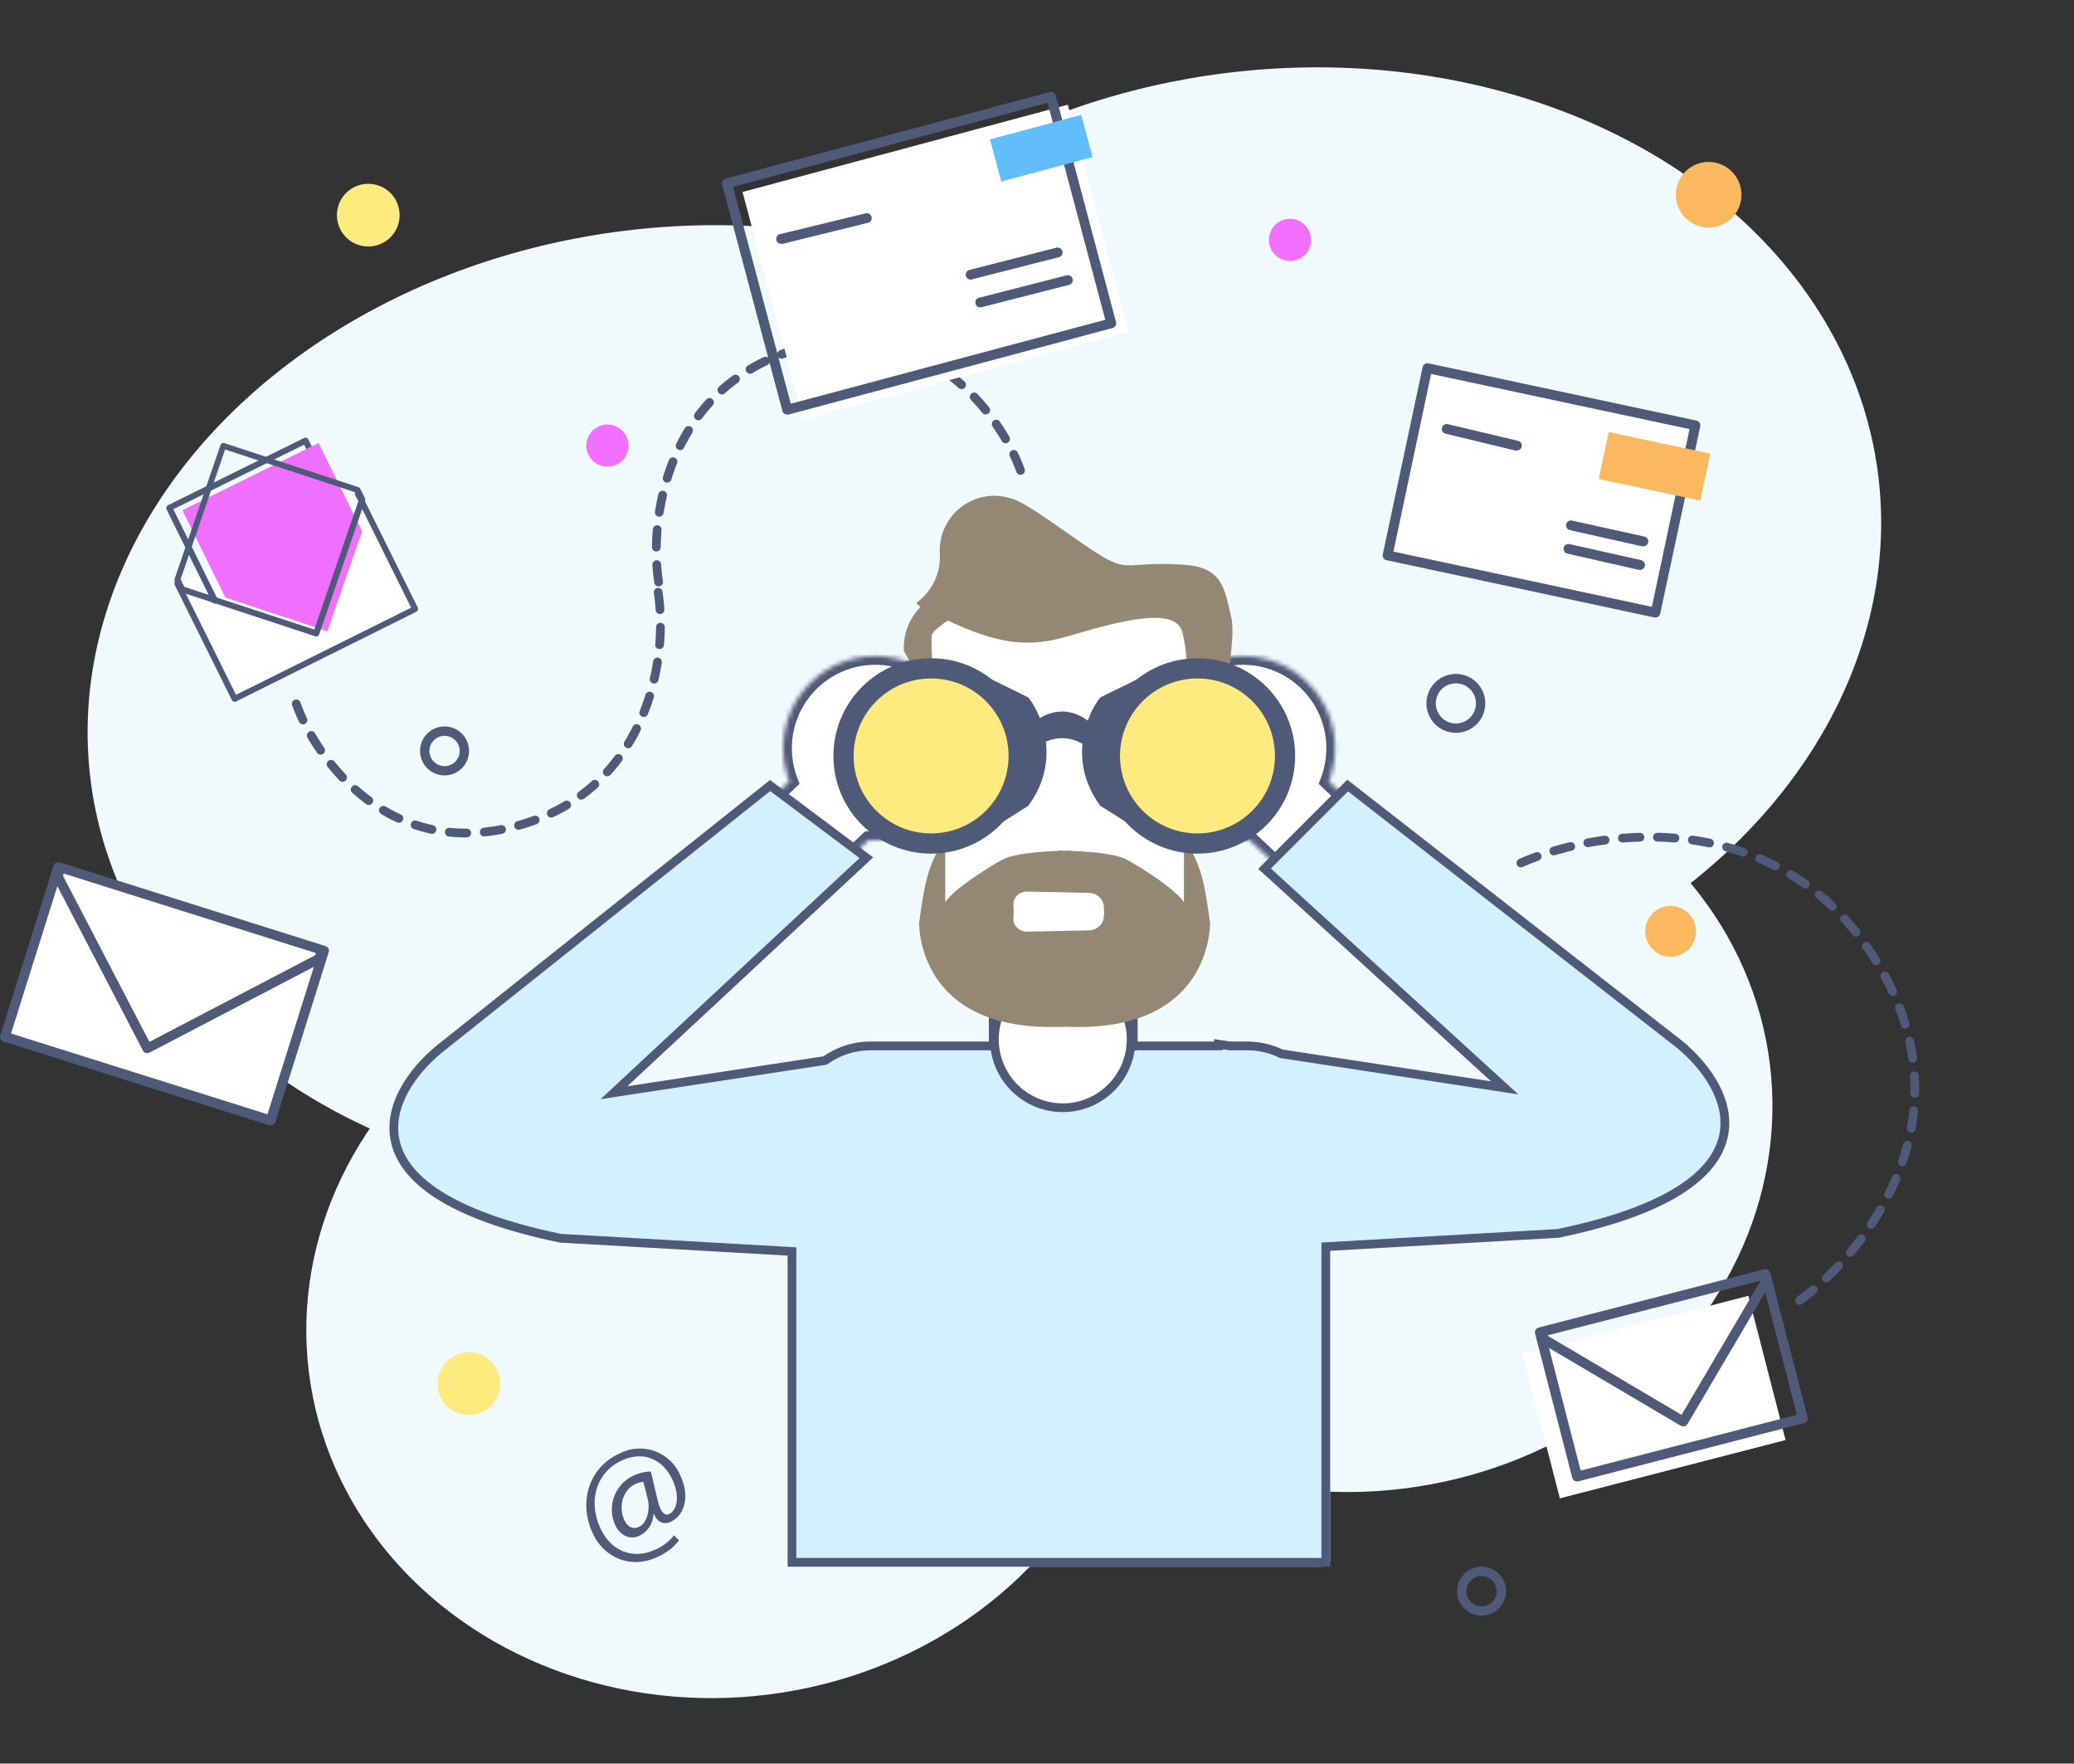 <svg width="474" height="403" viewBox="0 0 474 403" fill="none" xmlns="http://www.w3.org/2000/svg">
<rect x="0" y="0" width="474" height="403" fill="#333333" stroke="none"/>
<ellipse cx="156.161" cy="161.407" rx="136.5" ry="109.5" transform="rotate(-7.01 156.161 161.407)" fill="#F0F9FC"/>
<ellipse cx="293.789" cy="125.34" rx="136.5" ry="109.5" transform="rotate(-7.01 293.789 125.34)" fill="#F0F9FC"/>
<ellipse cx="164.872" cy="301.893" rx="95" ry="86" transform="rotate(-7.01 164.872 301.893)" fill="#F0F9FC"/>
<ellipse cx="310.212" cy="254.804" rx="95" ry="86" transform="rotate(-7.01 310.212 254.804)" fill="#F0F9FC"/>
<path d="M326.259 84.12L317.141 126.919L378.4 139.999L387.519 97.2L326.259 84.12Z" fill="white"/>
<path d="M378.393 141.111H378.159L316.873 128.004C316.586 127.939 316.337 127.765 316.178 127.518C316.019 127.271 315.964 126.971 316.024 126.684L325.139 83.884C325.201 83.596 325.374 83.343 325.621 83.182C325.868 83.02 326.169 82.963 326.458 83.023L387.721 96.108C388.01 96.169 388.263 96.342 388.425 96.589C388.586 96.837 388.642 97.138 388.581 97.428L379.432 140.227C379.381 140.469 379.251 140.686 379.063 140.846C378.875 141.006 378.64 141.099 378.393 141.111V141.111ZM318.459 126.046L377.533 138.661L386.135 98.054L327.061 85.45L318.459 126.046Z" fill="#4F5A79"/>
<path d="M367.66 98.712L365.375 109.439L388.592 114.397L390.878 103.669L367.66 98.712Z" fill="#FBB85E"/>
<path d="M375.467 124.827H375.221L358.855 121.148C358.705 121.124 358.562 121.069 358.434 120.987C358.305 120.905 358.195 120.798 358.11 120.672C358.024 120.546 357.966 120.404 357.937 120.255C357.908 120.106 357.91 119.952 357.943 119.803C357.976 119.655 358.039 119.514 358.127 119.391C358.216 119.267 358.329 119.163 358.459 119.085C358.59 119.007 358.735 118.956 358.885 118.936C359.036 118.915 359.189 118.926 359.336 118.967L375.713 122.591C376.009 122.623 376.28 122.772 376.467 123.005C376.653 123.238 376.74 123.536 376.707 123.832C376.674 124.129 376.525 124.4 376.293 124.587C376.06 124.774 375.763 124.86 375.467 124.827V124.827Z" fill="#4F5A79"/>
<path d="M374.785 130.218H374.54L358.207 126.505C357.92 126.438 357.672 126.261 357.515 126.011C357.358 125.762 357.306 125.461 357.369 125.174C357.433 124.885 357.609 124.633 357.858 124.474C358.108 124.314 358.41 124.26 358.699 124.324L375.076 128.003C375.219 128.036 375.354 128.097 375.474 128.182C375.593 128.268 375.695 128.376 375.773 128.5C375.85 128.625 375.903 128.764 375.927 128.909C375.951 129.054 375.947 129.202 375.914 129.345C375.856 129.599 375.713 129.826 375.507 129.985C375.301 130.144 375.045 130.226 374.785 130.218Z" fill="#4F5A79"/>
<path d="M346.555 102.94H346.298L330.379 99.104C330.236 99.07 330.101 99.009 329.982 98.923C329.862 98.837 329.761 98.728 329.684 98.603C329.528 98.35 329.478 98.046 329.547 97.757C329.615 97.468 329.795 97.217 330.047 97.061C330.3 96.905 330.604 96.855 330.893 96.924L346.812 100.704C347.108 100.738 347.379 100.888 347.564 101.122C347.75 101.356 347.835 101.654 347.8 101.951C347.766 102.247 347.616 102.518 347.382 102.704C347.149 102.889 346.851 102.974 346.555 102.94V102.94Z" fill="#4F5A79"/>
<path d="M13.31 198.007L1.109 236.816L61.849 255.953L74.05 217.144L13.31 198.007Z" fill="white"/>
<path d="M33.678 240.637C33.567 240.654 33.454 240.654 33.343 240.637C33.203 240.594 33.072 240.523 32.959 240.429C32.846 240.335 32.753 240.219 32.684 240.089L12.207 200.757C12.07 200.495 12.042 200.189 12.129 199.907L12.609 198.363C12.653 198.222 12.723 198.09 12.818 197.976C12.912 197.863 13.028 197.769 13.159 197.7C13.29 197.631 13.433 197.589 13.581 197.576C13.728 197.564 13.876 197.58 14.017 197.625C14.157 197.67 14.287 197.741 14.4 197.836C14.512 197.931 14.605 198.048 14.672 198.179C14.74 198.31 14.781 198.453 14.793 198.599C14.805 198.746 14.788 198.894 14.743 199.034L14.408 200.153L34.148 238.076L72.041 218.27L72.376 217.152C72.42 217.011 72.492 216.881 72.587 216.768C72.682 216.656 72.798 216.563 72.929 216.495C73.06 216.428 73.203 216.387 73.349 216.375C73.496 216.363 73.644 216.38 73.784 216.425C74.064 216.515 74.298 216.712 74.434 216.974C74.57 217.236 74.597 217.541 74.51 217.823L74.029 219.366C73.939 219.646 73.743 219.879 73.482 220.015L34.192 240.514C34.033 240.596 33.857 240.638 33.678 240.637Z" fill="#4F5A79"/>
<path d="M61.853 257.132C61.742 257.149 61.629 257.149 61.518 257.132L0.79 237.997C0.649 237.954 0.517 237.883 0.404 237.788C0.29 237.694 0.196 237.578 0.128 237.447C0.059 237.316 0.017 237.172 0.004 237.025C-0.009 236.878 0.008 236.729 0.053 236.588L12.263 197.781C12.306 197.64 12.377 197.51 12.471 197.396C12.565 197.283 12.68 197.19 12.81 197.121C13.074 196.987 13.379 196.963 13.659 197.054L74.398 216.189C74.679 216.279 74.913 216.477 75.049 216.738C75.185 217 75.212 217.305 75.124 217.587L62.925 256.405C62.879 256.545 62.806 256.674 62.71 256.785C62.614 256.897 62.498 256.988 62.367 257.054C62.205 257.123 62.028 257.15 61.853 257.132V257.132ZM2.522 236.163L61.127 254.627L72.678 217.934L14.073 199.459L2.522 236.163Z" fill="#4F5A79"/>
<path d="M399.586 296.099L348 309.426L356.497 342.389L408.083 329.062L399.586 296.099Z" fill="white"/>
<path d="M384.707 325.958C384.506 325.958 384.309 325.904 384.137 325.801L352.22 306.957C351.966 306.806 351.781 306.561 351.706 306.274L351.36 304.966C351.323 304.824 351.315 304.675 351.335 304.529C351.356 304.384 351.405 304.243 351.479 304.117C351.554 303.99 351.653 303.879 351.771 303.791C351.888 303.702 352.022 303.638 352.164 303.602C352.307 303.565 352.455 303.556 352.6 303.577C352.746 303.597 352.886 303.646 353.013 303.721C353.139 303.796 353.25 303.895 353.338 304.013C353.427 304.13 353.491 304.264 353.527 304.407L353.751 305.257L384.316 323.307L402.346 292.709L402.123 291.859C402.086 291.716 402.078 291.568 402.098 291.422C402.119 291.277 402.168 291.137 402.243 291.01C402.317 290.883 402.416 290.772 402.534 290.684C402.651 290.596 402.785 290.531 402.927 290.494C403.069 290.458 403.217 290.449 403.363 290.47C403.508 290.491 403.648 290.54 403.775 290.615C403.902 290.689 404.012 290.788 404.101 290.906C404.189 291.023 404.253 291.157 404.29 291.3L404.625 292.608C404.696 292.893 404.651 293.194 404.502 293.447L385.667 325.41C385.517 325.665 385.272 325.85 384.986 325.924C384.894 325.947 384.801 325.958 384.707 325.958Z" fill="#4F5A79"/>
<path d="M360.442 338.528C360.188 338.536 359.939 338.457 359.736 338.305C359.533 338.152 359.388 337.935 359.325 337.689L350.834 304.731C350.759 304.445 350.801 304.141 350.949 303.885C351.098 303.629 351.342 303.443 351.628 303.367L403.217 290.036C403.359 289.999 403.507 289.99 403.653 290.011C403.799 290.031 403.939 290.08 404.065 290.155C404.192 290.23 404.303 290.329 404.391 290.447C404.479 290.564 404.543 290.698 404.58 290.841L413.115 323.844C413.186 324.13 413.141 324.433 412.991 324.686C412.84 324.94 412.596 325.123 412.31 325.197L360.721 338.494L360.442 338.528ZM353.303 305.246L361.246 336.045L410.657 323.285L402.725 292.53L353.303 305.246Z" fill="#4F5A79"/>
<path d="M155.19 351.994C153.797 353.736 151.981 355.091 149.917 355.931C144.51 358.347 138.165 356.434 135.338 350.104C132.311 343.305 134.411 335.331 141.728 332.065C142.971 331.442 144.329 331.084 145.717 331.013C147.105 330.942 148.492 331.16 149.792 331.653C151.091 332.146 152.275 332.903 153.267 333.877C154.26 334.85 155.04 336.02 155.558 337.31C157.793 342.265 156.296 346.403 153.201 347.789C151.883 348.371 150.263 348.024 149.459 345.978L149.336 346.034C149.296 347.093 148.961 348.121 148.369 349C147.777 349.879 146.951 350.576 145.985 351.01C144.074 351.86 141.739 351.01 140.578 348.438C140.115 347.412 139.86 346.303 139.828 345.178C139.796 344.052 139.987 342.931 140.39 341.88C140.793 340.828 141.4 339.868 142.176 339.052C142.952 338.237 143.882 337.585 144.912 337.131C146.115 336.575 147.419 336.274 148.744 336.248L150.274 342.723C150.9 345.452 151.816 346.436 152.911 345.978C154.609 345.262 155.491 342.175 153.782 338.35C151.648 333.564 147.258 331.417 142.153 333.698C136.779 336.091 134.154 342.365 137.148 349.064C139.595 354.578 144.7 356.367 149.582 354.186C151.327 353.459 152.864 352.305 154.05 350.831L155.19 351.994ZM147.024 338.574C146.423 338.662 145.836 338.831 145.281 339.077C142.376 340.375 141.259 344.155 142.678 347.353C143.337 348.807 144.521 349.59 146.029 348.897C147.94 348.047 148.599 344.826 148.051 342.611L147.024 338.574Z" fill="#505B7A"/>
<path d="M82.74 112.618L41.482 133.147L54.571 159.509L95.829 138.979L82.74 112.618Z" fill="white"/>
<path d="M53.629 160.375C53.501 160.376 53.375 160.341 53.266 160.275C53.157 160.208 53.069 160.112 53.012 159.998L39.923 133.635C39.88 133.554 39.853 133.465 39.845 133.373C39.836 133.282 39.846 133.189 39.874 133.102C39.902 133.014 39.947 132.933 40.007 132.863C40.067 132.794 40.14 132.737 40.222 132.696C40.304 132.655 40.394 132.631 40.486 132.625C40.577 132.62 40.669 132.633 40.756 132.663C40.842 132.694 40.922 132.741 40.99 132.803C41.057 132.865 41.112 132.94 41.15 133.024L53.937 158.769L93.963 138.865L81.177 113.112C81.096 112.95 81.083 112.761 81.141 112.589C81.198 112.416 81.322 112.274 81.485 112.193C81.648 112.112 81.836 112.099 82.008 112.157C82.181 112.215 82.323 112.339 82.404 112.502L95.499 138.865C95.534 138.949 95.552 139.038 95.552 139.129C95.552 139.22 95.534 139.31 95.499 139.393C95.441 139.564 95.317 139.704 95.156 139.785L53.903 160.321C53.816 160.358 53.723 160.376 53.629 160.375V160.375Z" fill="#4F5A79"/>
<path d="M49.108 137.938C48.979 137.939 48.853 137.903 48.744 137.835C48.635 137.767 48.547 137.67 48.49 137.554L38.049 116.352C37.984 116.182 37.984 115.994 38.049 115.824C38.109 115.652 38.235 115.511 38.398 115.432L69.525 100.072C69.688 99.991 69.876 99.978 70.048 100.036C70.221 100.094 70.363 100.218 70.444 100.38L80.824 121.459C80.904 121.623 80.916 121.812 80.857 121.984C80.797 122.156 80.672 122.298 80.509 122.379C80.345 122.459 80.156 122.47 79.984 122.411C79.812 122.352 79.67 122.227 79.59 122.063L69.518 101.609L39.612 116.359L49.745 136.95C49.826 137.113 49.839 137.301 49.781 137.474C49.723 137.646 49.599 137.789 49.437 137.87C49.334 137.918 49.221 137.942 49.108 137.938V137.938Z" fill="#4F5A79"/>
<path d="M74.811 144.249L51.501 136.527L41.683 116.588L72.816 101.228L82.751 121.414L74.811 144.249Z" fill="#EF6FFF"/>
<path d="M72.295 145.44C72.222 145.442 72.15 145.43 72.082 145.406L41.415 135.323C41.328 135.296 41.247 135.251 41.178 135.192C41.108 135.133 41.051 135.061 41.01 134.98L39.92 132.77C39.885 132.686 39.867 132.596 39.867 132.506C39.867 132.415 39.885 132.325 39.92 132.241L50.403 101.677C50.462 101.507 50.586 101.367 50.748 101.287C50.91 101.208 51.096 101.195 51.267 101.252L81.934 111.328C82.021 111.357 82.1 111.403 82.168 111.463C82.237 111.523 82.292 111.596 82.332 111.678L83.429 113.888C83.464 113.972 83.482 114.061 83.482 114.152C83.482 114.243 83.464 114.333 83.429 114.416L72.939 144.98C72.892 145.114 72.805 145.23 72.69 145.313C72.575 145.395 72.436 145.439 72.295 145.44V145.44ZM42.128 134.108L71.835 143.861L82.01 114.21L81.201 112.495L51.445 102.714L41.271 132.399L42.128 134.108Z" fill="#4F5A79"/>
<path d="M91.333 49.163C91.333 50.579 90.913 51.964 90.125 53.142C89.338 54.32 88.218 55.238 86.909 55.78C85.599 56.322 84.159 56.464 82.768 56.188C81.378 55.911 80.101 55.229 79.099 54.227C78.097 53.226 77.414 51.949 77.138 50.56C76.861 49.17 77.003 47.73 77.546 46.422C78.088 45.113 79.007 43.994 80.185 43.207C81.364 42.42 82.749 42 84.166 42C85.108 42 86.039 42.185 86.909 42.545C87.778 42.905 88.568 43.433 89.234 44.098C89.899 44.763 90.427 45.553 90.787 46.422C91.147 47.291 91.333 48.222 91.333 49.163Z" fill="#FFEA80"/>
<path d="M299.641 54.807C299.643 55.76 299.362 56.693 298.833 57.486C298.305 58.28 297.553 58.899 296.672 59.266C295.792 59.632 294.822 59.729 293.886 59.544C292.951 59.359 292.091 58.901 291.416 58.228C290.74 57.555 290.28 56.696 290.093 55.761C289.907 54.827 290.001 53.858 290.366 52.977C290.73 52.096 291.348 51.343 292.141 50.813C292.934 50.283 293.866 50 294.82 50C296.097 50 297.321 50.506 298.225 51.407C299.129 52.309 299.638 53.531 299.641 54.807V54.807Z" fill="#F36FFF"/>
<path d="M398 44.483C398.003 45.968 397.566 47.419 396.744 48.655C395.922 49.89 394.752 50.854 393.382 51.424C392.012 51.995 390.503 52.145 389.047 51.858C387.591 51.57 386.253 50.857 385.203 49.809C384.152 48.761 383.436 47.425 383.145 45.969C382.855 44.514 383.002 43.005 383.569 41.634C384.137 40.262 385.098 39.09 386.332 38.265C387.565 37.44 389.016 37 390.5 37C392.486 37 394.391 37.788 395.797 39.191C397.203 40.594 397.996 42.497 398 44.483V44.483Z" fill="#FBB85E"/>
<path d="M387.624 212.808C387.624 213.957 387.283 215.08 386.645 216.035C386.006 216.991 385.098 217.735 384.036 218.175C382.974 218.614 381.806 218.729 380.678 218.505C379.551 218.281 378.515 217.728 377.702 216.915C376.89 216.103 376.336 215.068 376.112 213.941C375.887 212.814 376.003 211.646 376.442 210.585C376.882 209.524 377.627 208.616 378.583 207.978C379.539 207.34 380.663 206.999 381.812 206.999C383.354 206.999 384.832 207.611 385.922 208.7C387.012 209.79 387.624 211.267 387.624 212.808Z" fill="#FBB85E"/>
<path d="M143.641 101.807C143.643 102.76 143.362 103.693 142.833 104.487C142.305 105.28 141.553 105.899 140.672 106.266C139.792 106.632 138.822 106.729 137.886 106.544C136.951 106.359 136.091 105.901 135.416 105.228C134.74 104.555 134.28 103.696 134.093 102.762C133.907 101.827 134.001 100.857 134.366 99.977C134.73 99.096 135.348 98.343 136.141 97.813C136.934 97.283 137.866 97 138.82 97C140.097 97 141.321 97.506 142.225 98.407C143.129 99.308 143.638 100.531 143.641 101.807V101.807Z" fill="#F36FFF"/>
<path d="M332.729 167.451C331.398 167.451 330.096 167.056 328.99 166.317C327.883 165.577 327.02 164.526 326.511 163.297C326.002 162.067 325.87 160.714 326.13 159.41C326.391 158.105 327.033 156.906 327.975 155.966C328.917 155.026 330.117 154.386 331.423 154.128C332.729 153.87 334.082 154.004 335.312 154.515C336.541 155.026 337.591 155.889 338.33 156.997C339.068 158.104 339.461 159.406 339.458 160.736C339.456 162.518 338.745 164.226 337.484 165.485C336.222 166.744 334.512 167.451 332.729 167.451V167.451ZM332.729 156.142C331.82 156.142 330.931 156.412 330.176 156.917C329.42 157.421 328.831 158.139 328.483 158.978C328.135 159.818 328.044 160.741 328.221 161.632C328.399 162.524 328.836 163.342 329.479 163.985C330.122 164.627 330.941 165.065 331.833 165.242C332.724 165.419 333.648 165.328 334.488 164.98C335.328 164.633 336.046 164.044 336.551 163.288C337.056 162.533 337.326 161.645 337.326 160.736C337.326 159.518 336.841 158.349 335.979 157.488C335.117 156.626 333.948 156.142 332.729 156.142Z" fill="#4F5A79"/>
<path d="M101.599 177.192C100.491 177.192 99.408 176.863 98.487 176.248C97.566 175.632 96.849 174.758 96.425 173.735C96.002 172.712 95.891 171.586 96.108 170.5C96.325 169.414 96.86 168.417 97.644 167.635C98.428 166.853 99.426 166.321 100.513 166.106C101.6 165.892 102.726 166.004 103.749 166.429C104.772 166.854 105.645 167.573 106.259 168.495C106.873 169.416 107.2 170.499 107.198 171.606C107.195 173.089 106.604 174.509 105.554 175.556C104.504 176.603 103.082 177.192 101.599 177.192ZM101.599 168.142C100.913 168.142 100.243 168.346 99.673 168.726C99.103 169.107 98.659 169.648 98.397 170.281C98.134 170.914 98.066 171.61 98.199 172.282C98.333 172.954 98.663 173.571 99.148 174.056C99.633 174.54 100.25 174.87 100.923 175.004C101.595 175.138 102.292 175.069 102.925 174.807C103.558 174.545 104.1 174.101 104.481 173.531C104.861 172.961 105.065 172.292 105.065 171.606C105.062 170.689 104.696 169.809 104.046 169.16C103.397 168.511 102.517 168.145 101.599 168.142V168.142Z" fill="#4F5A79"/>
<path d="M338.599 369.191C337.491 369.191 336.408 368.862 335.487 368.247C334.566 367.631 333.849 366.757 333.425 365.734C333.002 364.711 332.891 363.585 333.108 362.499C333.325 361.413 333.86 360.416 334.644 359.634C335.428 358.852 336.426 358.32 337.513 358.105C338.6 357.891 339.726 358.003 340.749 358.428C341.772 358.853 342.645 359.572 343.259 360.494C343.873 361.415 344.2 362.498 344.198 363.605C344.195 365.088 343.604 366.508 342.554 367.555C341.504 368.602 340.082 369.191 338.599 369.191ZM338.599 360.141C337.913 360.141 337.243 360.345 336.673 360.725C336.103 361.106 335.659 361.647 335.397 362.28C335.134 362.913 335.066 363.609 335.199 364.281C335.333 364.953 335.663 365.57 336.148 366.055C336.633 366.539 337.25 366.869 337.923 367.003C338.595 367.137 339.292 367.068 339.925 366.806C340.558 366.544 341.1 366.1 341.481 365.53C341.861 364.96 342.065 364.291 342.065 363.605C342.062 362.688 341.696 361.808 341.046 361.159C340.397 360.51 339.517 360.144 338.599 360.141V360.141Z" fill="#4F5A79"/>
<path d="M114.333 316.163C114.333 317.579 113.913 318.964 113.125 320.142C112.338 321.32 111.218 322.238 109.909 322.78C108.599 323.322 107.158 323.464 105.768 323.188C104.378 322.911 103.101 322.229 102.099 321.227C101.097 320.226 100.414 318.949 100.138 317.56C99.861 316.171 100.003 314.73 100.546 313.422C101.088 312.113 102.006 310.994 103.185 310.207C104.363 309.42 105.749 309 107.166 309C108.108 309 109.039 309.185 109.909 309.545C110.778 309.905 111.568 310.433 112.234 311.098C112.899 311.763 113.427 312.553 113.787 313.422C114.148 314.291 114.333 315.222 114.333 316.163Z" fill="#FFEA80"/>
<rect x="228" y="237" width="30" height="4" fill="white"/>
<path d="M411.274 297.174C425.825 286.759 451.81 255.015 427.951 218.265C405.349 183.45 363.886 189.025 345.341 198.238" stroke="#4F5A79" stroke-width="2" stroke-linecap="round" stroke-dasharray="4 4"/>
<path d="M67.705 160.844C72.115 173.125 89.214 197.674 119.745 188.251C148.668 179.324 153.01 149.126 150.238 134.282" stroke="#4F5A79" stroke-width="2" stroke-linecap="round" stroke-dasharray="4 4"/>
<path d="M233.237 107.503C228.827 95.221 211.729 70.673 181.197 80.096C152.274 89.023 147.932 119.221 150.704 134.065" stroke="#4F5A79" stroke-width="2" stroke-linecap="round" stroke-dasharray="4 4"/>
<path d="M244.034 23.925L169.697 43.872L183.601 95.802L257.938 75.855L244.034 23.925Z" fill="white"/>
<path d="M179.93 94.736C179.677 94.745 179.43 94.668 179.227 94.517C179.024 94.367 178.878 94.153 178.813 93.909L165.038 42.184C165 42.042 164.99 41.894 165.01 41.748C165.029 41.602 165.076 41.462 165.15 41.334C165.295 41.078 165.536 40.889 165.82 40.809L239.92 21.036C240.203 20.962 240.504 21.002 240.758 21.148C241.012 21.302 241.199 21.545 241.283 21.83L255.057 73.599C255.132 73.885 255.091 74.19 254.942 74.445C254.793 74.701 254.549 74.887 254.264 74.963L180.22 94.725C180.124 94.74 180.027 94.743 179.93 94.736V94.736ZM167.529 42.688L180.723 92.253L252.61 73.074L239.417 23.497L167.529 42.688Z" fill="#4F5A79"/>
<path d="M247.118 26.249L226.258 31.847L228.837 41.48L249.697 35.882L247.118 26.249Z" fill="#62BEFB"/>
<path d="M221.855 63.891C221.6 63.899 221.35 63.819 221.147 63.664C220.944 63.509 220.799 63.289 220.738 63.041C220.667 62.755 220.712 62.453 220.862 62.199C221.013 61.946 221.257 61.762 221.543 61.688L241.439 56.6C241.582 56.563 241.731 56.555 241.877 56.576C242.023 56.597 242.164 56.647 242.29 56.723C242.417 56.799 242.528 56.899 242.615 57.018C242.703 57.137 242.766 57.273 242.802 57.416C242.873 57.704 242.826 58.008 242.674 58.261C242.521 58.515 242.273 58.698 241.986 58.769L222.09 63.847C222.015 63.874 221.935 63.889 221.855 63.891V63.891Z" fill="#4F5A79"/>
<path d="M224.168 70.244C223.872 70.281 223.573 70.199 223.337 70.015C223.101 69.832 222.948 69.562 222.911 69.266C222.874 68.969 222.956 68.67 223.139 68.434C223.323 68.198 223.592 68.044 223.889 68.007L243.785 62.919C243.928 62.882 244.077 62.874 244.223 62.895C244.369 62.916 244.51 62.967 244.636 63.042C244.763 63.118 244.874 63.219 244.961 63.338C245.049 63.457 245.112 63.592 245.148 63.735C245.219 64.022 245.174 64.324 245.024 64.578C244.873 64.831 244.628 65.015 244.343 65.089L224.447 70.177C224.357 70.211 224.263 70.233 224.168 70.244V70.244Z" fill="#4F5A79"/>
<path d="M178.646 55.705C178.349 55.739 178.052 55.654 177.818 55.468C177.584 55.283 177.434 55.012 177.4 54.715C177.366 54.419 177.451 54.12 177.636 53.887C177.822 53.653 178.092 53.502 178.389 53.468L197.849 48.749C197.992 48.714 198.141 48.707 198.286 48.73C198.432 48.753 198.571 48.804 198.697 48.881C198.822 48.958 198.932 49.059 199.018 49.178C199.105 49.298 199.167 49.433 199.201 49.576C199.268 49.864 199.219 50.166 199.064 50.418C198.909 50.669 198.661 50.849 198.374 50.918L178.914 55.705C178.825 55.716 178.735 55.716 178.646 55.705Z" fill="#4F5A79"/>
<rect x="182" y="354" width="120" height="4" fill="#D2F0FF"/>
<mask id="path-43-inside-1_1213_857" fill="white">
<path fill-rule="evenodd" clip-rule="evenodd" d="M200.041 192.042C211.675 192.042 221.106 182.611 221.106 170.977C221.106 159.343 211.675 149.912 200.041 149.912C188.408 149.912 178.976 159.343 178.976 170.977C178.976 173.657 179.477 176.22 180.39 178.578L176 182.703L191.185 198.861L198.5 191.986C199.009 192.023 199.523 192.042 200.041 192.042Z"/>
</mask>
<path fill-rule="evenodd" clip-rule="evenodd" d="M200.041 192.042C211.675 192.042 221.106 182.611 221.106 170.977C221.106 159.343 211.675 149.912 200.041 149.912C188.408 149.912 178.976 159.343 178.976 170.977C178.976 173.657 179.477 176.22 180.39 178.578L176 182.703L191.185 198.861L198.5 191.986C199.009 192.023 199.523 192.042 200.041 192.042Z" fill="white"/>
<path d="M180.39 178.578L181.759 180.035L182.741 179.113L182.255 177.856L180.39 178.578ZM176 182.703L174.63 181.246L173.173 182.616L174.543 184.073L176 182.703ZM191.185 198.861L189.728 200.231L191.098 201.688L192.555 200.318L191.185 198.861ZM198.5 191.986L198.645 189.991L197.77 189.928L197.131 190.529L198.5 191.986ZM219.106 170.977C219.106 181.506 210.571 190.042 200.041 190.042V194.042C212.78 194.042 223.106 183.715 223.106 170.977H219.106ZM200.041 151.912C210.571 151.912 219.106 160.448 219.106 170.977H223.106C223.106 158.239 212.78 147.912 200.041 147.912V151.912ZM180.976 170.977C180.976 160.448 189.512 151.912 200.041 151.912V147.912C187.303 147.912 176.976 158.239 176.976 170.977H180.976ZM182.255 177.856C181.43 175.725 180.976 173.406 180.976 170.977H176.976C176.976 173.908 177.524 176.715 178.524 179.3L182.255 177.856ZM177.37 184.161L181.759 180.035L179.02 177.121L174.63 181.246L177.37 184.161ZM192.643 197.491L177.457 181.334L174.543 184.073L189.728 200.231L192.643 197.491ZM197.131 190.529L189.816 197.404L192.555 200.318L199.87 193.444L197.131 190.529ZM200.041 190.042C199.571 190.042 199.105 190.025 198.645 189.991L198.356 193.981C198.913 194.021 199.475 194.042 200.041 194.042V190.042Z" fill="#4F5A79" mask="url(#path-43-inside-1_1213_857)"/>
<mask id="path-45-inside-2_1213_857" fill="white">
<path fill-rule="evenodd" clip-rule="evenodd" d="M284.064 192.042C272.43 192.042 262.999 182.611 262.999 170.977C262.999 159.343 272.43 149.912 284.064 149.912C295.698 149.912 305.129 159.343 305.129 170.977C305.129 173.657 304.628 176.22 303.716 178.578L308.105 182.703L292.92 198.861L285.605 191.986C285.096 192.023 284.582 192.042 284.064 192.042Z"/>
</mask>
<path fill-rule="evenodd" clip-rule="evenodd" d="M284.064 192.042C272.43 192.042 262.999 182.611 262.999 170.977C262.999 159.343 272.43 149.912 284.064 149.912C295.698 149.912 305.129 159.343 305.129 170.977C305.129 173.657 304.628 176.22 303.716 178.578L308.105 182.703L292.92 198.861L285.605 191.986C285.096 192.023 284.582 192.042 284.064 192.042Z" fill="white"/>
<path d="M303.716 178.578L302.346 180.035L301.364 179.113L301.851 177.856L303.716 178.578ZM308.105 182.703L309.475 181.246L310.933 182.616L309.563 184.073L308.105 182.703ZM292.92 198.861L294.377 200.231L293.008 201.688L291.55 200.318L292.92 198.861ZM285.605 191.986L285.461 189.991L286.336 189.928L286.975 190.529L285.605 191.986ZM264.999 170.977C264.999 181.506 273.535 190.042 284.064 190.042V194.042C271.326 194.042 260.999 183.715 260.999 170.977H264.999ZM284.064 151.912C273.535 151.912 264.999 160.448 264.999 170.977H260.999C260.999 158.239 271.326 147.912 284.064 147.912V151.912ZM303.129 170.977C303.129 160.448 294.593 151.912 284.064 151.912V147.912C296.803 147.912 307.129 158.239 307.129 170.977H303.129ZM301.851 177.856C302.676 175.725 303.129 173.406 303.129 170.977H307.129C307.129 173.908 306.581 176.715 305.581 179.3L301.851 177.856ZM306.736 184.161L302.346 180.035L305.086 177.121L309.475 181.246L306.736 184.161ZM291.463 197.491L306.648 181.334L309.563 184.073L294.377 200.231L291.463 197.491ZM286.975 190.529L294.29 197.404L291.55 200.318L284.235 193.444L286.975 190.529ZM284.064 190.042C284.534 190.042 285 190.025 285.461 189.991L285.749 193.981C285.193 194.021 284.631 194.042 284.064 194.042V190.042Z" fill="#4F5A79" mask="url(#path-45-inside-2_1213_857)"/>
<path fill-rule="evenodd" clip-rule="evenodd" d="M189.56 242.335L141.322 249.694L197.5 196L176 180L101.41 239.716C89.214 249.694 77.684 272.311 129.126 282.954L182 285.975V357H304V284.878L357.082 281.845C408.524 271.202 396.994 248.585 384.799 238.607L308 180.5L289.5 198.5L344.886 248.585L293.857 240.8C291.483 239.647 288.817 239 286 239H282.053L279.475 238.607V239H200C196.108 239 192.504 240.235 189.56 242.335Z" fill="#D2F0FF"/>
<path d="M140.322 249.694L139.64 248.962L137.267 251.171L140.473 250.682L140.322 249.694ZM188.56 242.335L188.711 243.324L188.947 243.288L189.141 243.149L188.56 242.335ZM198 196L198.682 196.732L199.557 195.917L198.6 195.2L198 196ZM176 179.5L176.6 178.7L175.982 178.236L175.377 178.718L176 179.5ZM100.41 239.716L99.786 238.933L99.776 238.942L100.41 239.716ZM128.126 282.954L127.924 283.933L127.996 283.948L128.069 283.952L128.126 282.954ZM181 285.975H182V285.031L181.057 284.977L181 285.975ZM181 357H180V358H181V357ZM303 357V358H304V357H303ZM303 284.878L302.943 283.88L302 283.934V284.878H303ZM356.082 281.845L356.139 282.843L356.212 282.839L356.284 282.824L356.082 281.845ZM383.799 238.607L384.432 237.833L384.423 237.825L384.414 237.818L383.799 238.607ZM308 179.5L308.615 178.711L307.918 178.168L307.293 178.793L308 179.5ZM289 198.5L288.293 197.793L287.553 198.533L288.326 199.239L289 198.5ZM343.886 248.585L343.736 249.573L346.999 250.071L344.56 247.846L343.886 248.585ZM292.857 240.8L292.42 241.7L292.556 241.766L292.706 241.789L292.857 240.8ZM281.053 239L280.903 239.989L280.978 240H281.053V239ZM278.475 238.607L278.625 237.618L277.475 237.443V238.607H278.475ZM278.475 239V240H279.475V239H278.475ZM140.473 250.682L188.711 243.324L188.409 241.347L140.171 248.705L140.473 250.682ZM197.319 195.268L139.64 248.962L141.003 250.426L198.682 196.732L197.319 195.268ZM175.4 180.3L197.4 196.8L198.6 195.2L176.6 178.7L175.4 180.3ZM101.033 240.498L176.623 180.282L175.377 178.718L99.786 238.933L101.033 240.498ZM128.329 281.975C115.532 279.327 106.736 275.95 100.913 272.266C95.101 268.588 92.308 264.643 91.375 260.847C90.44 257.042 91.327 253.204 93.241 249.659C95.157 246.111 98.068 242.923 101.043 240.489L99.776 238.942C96.653 241.497 93.55 244.878 91.481 248.709C89.411 252.544 88.344 256.897 89.433 261.324C90.523 265.759 93.731 270.088 99.844 273.956C105.946 277.817 115 281.259 127.924 283.933L128.329 281.975ZM181.057 284.977L128.183 281.955L128.069 283.952L180.943 286.974L181.057 284.977ZM182 357V285.975H180V357H182ZM303 356H181V358H303V356ZM302 284.878V357H304V284.878H302ZM356.025 280.847L302.943 283.88L303.057 285.877L356.139 282.843L356.025 280.847ZM383.165 239.381C386.14 241.815 389.051 245.003 390.967 248.55C392.881 252.095 393.769 255.933 392.833 259.738C391.9 263.534 389.107 267.479 383.295 271.157C377.473 274.841 368.677 278.218 355.879 280.866L356.284 282.824C369.208 280.15 378.262 276.709 384.365 272.847C390.477 268.979 393.685 264.65 394.776 260.215C395.864 255.788 394.797 251.435 392.727 247.6C390.658 243.769 387.555 240.388 384.432 237.833L383.165 239.381ZM307.386 180.289L383.184 239.395L384.414 237.818L308.615 178.711L307.386 180.289ZM289.708 199.207L308.708 180.207L307.293 178.793L288.293 197.793L289.708 199.207ZM344.56 247.846L289.675 197.761L288.326 199.239L343.212 249.323L344.56 247.846ZM292.706 241.789L343.736 249.573L344.037 247.596L293.007 239.812L292.706 241.789ZM285 240C287.662 240 290.179 240.611 292.42 241.7L293.294 239.901C290.786 238.683 287.972 238 285 238V240ZM281.053 240H285V238H281.053V240ZM278.324 239.595L280.903 239.989L281.204 238.011L278.625 237.618L278.324 239.595ZM279.475 239V238.607H277.475V239H279.475ZM199 240H278.475V238H199V240ZM189.141 243.149C191.921 241.166 195.323 240 199 240V238C194.893 238 191.088 239.304 187.979 241.521L189.141 243.149Z" fill="#4F5A79"/>
<rect x="227" y="216" width="32" height="23" fill="white" stroke="#4F5A79" stroke-width="2"/>
<circle cx="242.888" cy="237.497" r="15.63" fill="white" stroke="#4F5A79" stroke-width="2"/>
<path d="M214.528 206.143C214.586 208.554 215.599 210.843 217.345 212.509C219.091 214.174 221.426 215.079 223.839 215.025L264.744 214.089C265.948 214.091 267.139 213.849 268.246 213.377C269.353 212.905 270.352 212.213 271.183 211.344C272.014 210.474 272.659 209.445 273.079 208.318C273.5 207.191 273.687 205.991 273.629 204.79L272.263 144.227C272.205 141.816 271.192 139.526 269.446 137.861C267.701 136.195 265.365 135.29 262.953 135.344L222.004 136.269C220.801 136.267 219.609 136.51 218.502 136.981C217.396 137.453 216.396 138.145 215.565 139.015C214.734 139.885 214.089 140.914 213.669 142.041C213.248 143.167 213.061 144.368 213.119 145.569L214.528 206.143Z" fill="white"/>
<path d="M213.377 158.034C210.586 155.331 208.281 152.167 206.567 148.681C206.457 146.459 206.907 144.245 207.874 142.242C208.841 140.239 210.296 138.51 212.104 137.213C216.599 134.453 220.462 139.313 220.462 139.313C220.462 139.313 213.305 143.555 212.969 145.073C212.634 146.59 213.377 158.034 213.377 158.034Z" fill="#948875"/>
<path d="M277.076 171.381C277.076 171.381 282.947 148.008 281.413 141.171C279.879 134.333 279.269 129.65 270.716 129.057C258.199 128.201 258.131 130.838 251.994 127.192C245.857 123.545 234.716 114.66 230.935 113.848C229.008 113.253 226.966 113.134 224.984 113.5C223.001 113.866 221.137 114.706 219.551 115.949C217.964 117.192 216.703 118.801 215.875 120.638C215.047 122.475 214.677 124.485 214.797 126.496C214.922 128.668 214.498 130.836 213.565 132.801C212.631 134.765 211.217 136.463 209.454 137.738C209.959 138.826 212.285 139.776 216.259 141.644C227.77 147.052 234.62 148.041 243.295 145.598C251.969 143.155 268.144 137.838 270.12 144.191C272.097 150.545 271.852 170.298 272.659 171.827C273.465 173.357 275.545 172.552 277.076 171.381Z" fill="#948875"/>
<path d="M264.604 189.846C264.61 190.245 264.695 190.639 264.854 191.006C265.014 191.372 265.244 191.703 265.533 191.98C265.821 192.257 266.161 192.474 266.534 192.618C266.907 192.762 267.305 192.831 267.704 192.821L276.549 192.617C276.946 192.606 277.337 192.517 277.699 192.355C278.061 192.193 278.388 191.96 278.661 191.672C278.933 191.383 279.146 191.044 279.287 190.673C279.428 190.302 279.494 189.907 279.482 189.51L278.969 173.32C278.937 172.511 278.591 171.747 278.004 171.189C277.417 170.632 276.636 170.325 275.826 170.334L266.981 170.537C266.584 170.548 266.194 170.638 265.831 170.8C265.469 170.962 265.142 171.194 264.87 171.483C264.597 171.771 264.384 172.111 264.243 172.482C264.102 172.853 264.036 173.248 264.048 173.644L264.604 189.846Z" fill="white"/>
<path d="M211.818 191.046C211.841 191.849 212.179 192.61 212.759 193.167C213.338 193.723 214.114 194.03 214.917 194.021L223.762 193.817C224.566 193.794 225.328 193.457 225.884 192.878C226.441 192.299 226.748 191.524 226.738 190.721L226.236 174.487C226.225 174.091 226.135 173.7 225.973 173.338C225.81 172.976 225.578 172.649 225.289 172.377C225 172.105 224.66 171.892 224.289 171.751C223.918 171.61 223.522 171.543 223.125 171.555L214.281 171.759C213.884 171.77 213.493 171.859 213.131 172.021C212.768 172.184 212.442 172.416 212.169 172.704C211.897 172.993 211.684 173.332 211.543 173.703C211.402 174.074 211.336 174.469 211.348 174.866L211.818 191.046Z" fill="white"/>
<path fill-rule="evenodd" clip-rule="evenodd" d="M241.861 194.346L241.86 194.346L241.86 194.439C237.618 194.609 231.747 195.035 229.131 196.423C225.835 198.171 217.886 203.244 216.028 206.173L216.028 191.644C211.967 197.375 211.189 202.893 210.272 209.392L210.272 209.392C210.197 209.926 210.121 210.466 210.042 211.013C210.21 216.816 213.472 235.18 241.278 234.673C241.964 234.659 242.64 234.642 243.305 234.621C243.97 234.642 244.645 234.659 245.331 234.673C273.137 235.18 276.399 216.816 276.568 211.013C276.489 210.467 276.413 209.929 276.338 209.397L276.337 209.392C275.42 202.893 274.642 197.375 270.581 191.644L270.581 206.173C268.723 203.244 260.774 198.171 257.479 196.423C254.862 195.035 248.992 194.609 244.749 194.439L244.749 194.346L244.749 194.346L244.669 194.348L244.669 194.348C244.26 194.359 243.801 194.372 243.305 194.388C242.808 194.372 242.35 194.359 241.94 194.348L241.861 194.346Z" fill="#948875"/>
<path fill-rule="evenodd" clip-rule="evenodd" d="M248.817 204.027L234.87 203.736C234.428 203.724 233.993 203.791 233.589 203.935C233.185 204.08 232.821 204.297 232.518 204.575C232.215 204.852 231.979 205.185 231.824 205.554C231.668 205.923 231.597 206.32 231.613 206.722L231.68 208.312L231.613 209.902C231.597 210.304 231.668 210.701 231.824 211.07C231.979 211.439 232.215 211.772 232.518 212.05C232.821 212.327 233.185 212.545 233.589 212.689C233.993 212.833 234.428 212.9 234.87 212.888L248.817 212.597C249.259 212.59 249.699 212.503 250.113 212.341C250.527 212.18 250.906 211.946 251.227 211.655C251.549 211.364 251.808 211.02 251.988 210.644C252.168 210.268 252.267 209.867 252.277 209.465L252.296 208.873L252.33 208.874L252.313 208.312L252.33 207.751L252.296 207.751L252.277 207.159C252.267 206.757 252.168 206.356 251.988 205.98C251.808 205.604 251.549 205.261 251.227 204.969C250.906 204.678 250.527 204.444 250.113 204.283C249.699 204.121 249.259 204.034 248.817 204.027Z" fill="white"/>
<path fill-rule="evenodd" clip-rule="evenodd" d="M235.12 166.178C237.487 163.473 243.846 159.685 250.34 166.178V172.266C243.846 165.773 237.487 169.561 235.12 172.266V166.178Z" fill="#4F5A79"/>
<path d="M235.024 159.375L220.915 152.445V193.032L235.024 184.123C242.549 173.828 238.159 163.334 235.024 159.375Z" fill="#4F5A79"/>
<path d="M251.451 159.375L265.56 152.445V193.032L251.451 184.123C243.926 173.828 248.316 163.334 251.451 159.375Z" fill="#4F5A79"/>
<circle cx="212.797" cy="172.739" r="22.323" fill="#4F5A79"/>
<circle cx="212.797" cy="172.739" r="17.704" transform="rotate(180 212.797 172.739)" fill="#FFEA80"/>
<circle cx="273.677" cy="172.739" r="22.323" fill="#4F5A79"/>
<circle cx="273.677" cy="172.739" r="17.704" transform="rotate(180 273.677 172.739)" fill="#FFEA80"/>
</svg>
